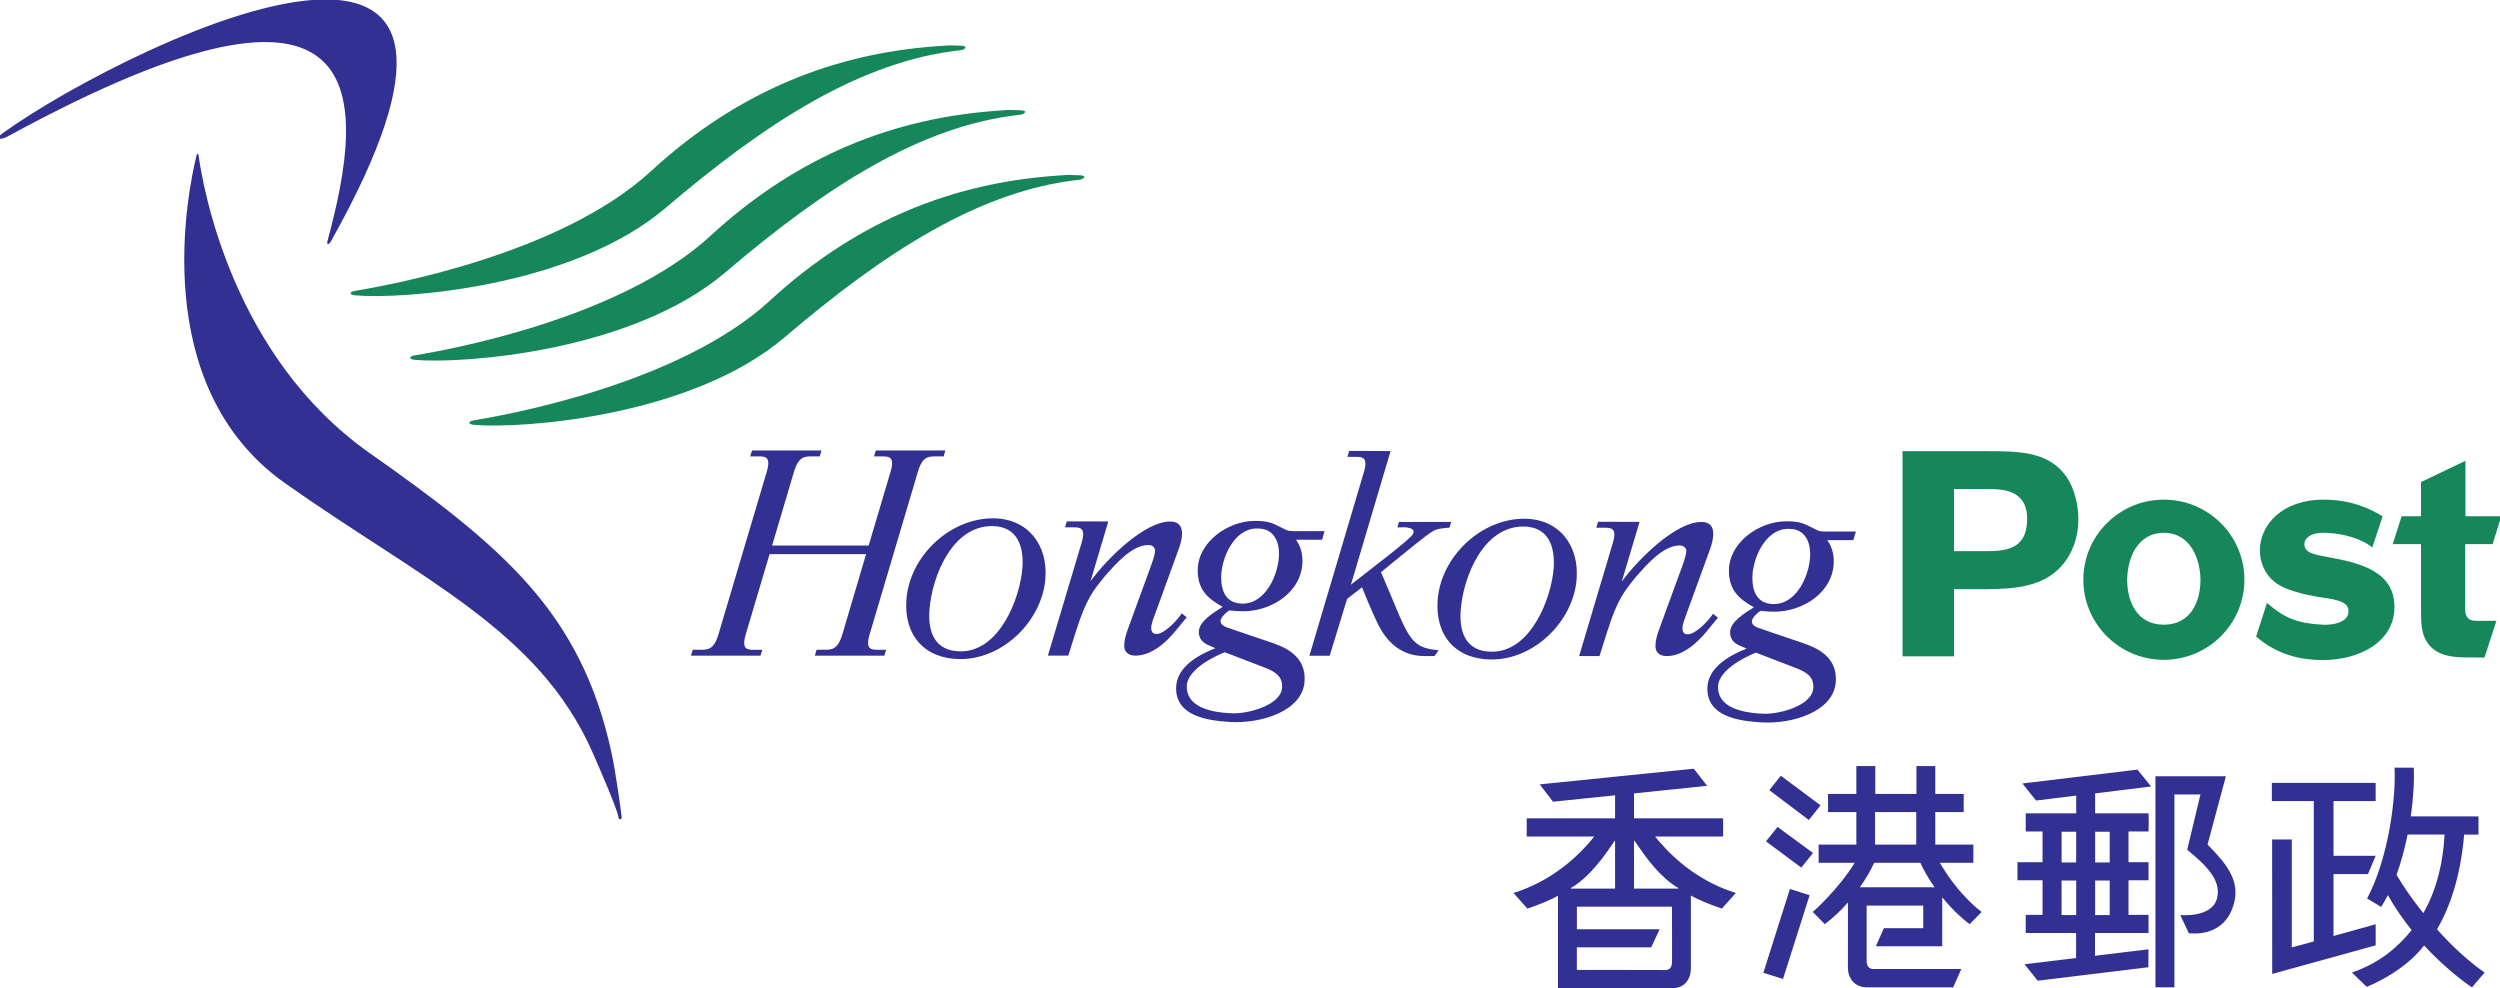 <?xml version="1.0" encoding="UTF-8" standalone="no"?>
<!-- Created with Inkscape (http://www.inkscape.org/) -->

<svg
   width="173.911"
   height="68.752"
   viewBox="0 0 46.014 18.191"
   version="1.1"
   id="svg5"
   xmlns="http://www.w3.org/2000/svg"
   xmlns:svg="http://www.w3.org/2000/svg">
  <defs
     id="defs2">
    <clipPath
       clipPathUnits="userSpaceOnUse"
       id="clipPath159">
      <path
         d="M 0,842 H 595 V 0 H 0 Z"
         transform="translate(-117.356,-63.76)"
         id="path159" />
    </clipPath>
    <clipPath
       clipPathUnits="userSpaceOnUse"
       id="clipPath161">
      <path
         d="M 0,842 H 595 V 0 H 0 Z"
         transform="translate(-116.963,-61.277)"
         id="path161" />
    </clipPath>
    <clipPath
       clipPathUnits="userSpaceOnUse"
       id="clipPath163">
      <path
         d="M 0,842 H 595 V 0 H 0 Z"
         transform="translate(-39.677,-93.15)"
         id="path163" />
    </clipPath>
    <clipPath
       clipPathUnits="userSpaceOnUse"
       id="clipPath165">
      <path
         d="M 0,842 H 595 V 0 H 0 Z"
         transform="translate(-53.319,-66.535)"
         id="path165" />
    </clipPath>
    <clipPath
       clipPathUnits="userSpaceOnUse"
       id="clipPath167">
      <path
         d="M 0,842 H 595 V 0 H 0 Z"
         transform="translate(-84.309,-73.566)"
         id="path167" />
    </clipPath>
    <clipPath
       clipPathUnits="userSpaceOnUse"
       id="clipPath169">
      <path
         d="M 0,842 H 595 V 0 H 0 Z"
         transform="translate(-67.781,-72.697)"
         id="path169" />
    </clipPath>
    <clipPath
       clipPathUnits="userSpaceOnUse"
       id="clipPath171">
      <path
         d="M 0,842 H 595 V 0 H 0 Z"
         transform="translate(-75.739,-76.127)"
         id="path171" />
    </clipPath>
    <clipPath
       clipPathUnits="userSpaceOnUse"
       id="clipPath173">
      <path
         d="M 0,842 H 595 V 0 H 0 Z"
         transform="translate(-94.438,-75.918)"
         id="path173" />
    </clipPath>
    <clipPath
       clipPathUnits="userSpaceOnUse"
       id="clipPath175">
      <path
         d="M 0,842 H 595 V 0 H 0 Z"
         transform="translate(-87.224,-74.277)"
         id="path175" />
    </clipPath>
    <clipPath
       clipPathUnits="userSpaceOnUse"
       id="clipPath177">
      <path
         d="M 0,842 H 595 V 0 H 0 Z"
         transform="translate(-114.922,-74.256)"
         id="path177" />
    </clipPath>
    <clipPath
       clipPathUnits="userSpaceOnUse"
       id="clipPath179">
      <path
         d="M 0,842 H 595 V 0 H 0 Z"
         transform="translate(-112.01,-73.547)"
         id="path179" />
    </clipPath>
    <clipPath
       clipPathUnits="userSpaceOnUse"
       id="clipPath181">
      <path
         d="M 0,842 H 595 V 0 H 0 Z"
         transform="translate(-103.439,-76.105)"
         id="path181" />
    </clipPath>
    <clipPath
       clipPathUnits="userSpaceOnUse"
       id="clipPath183">
      <path
         d="M 0,842 H 595 V 0 H 0 Z"
         transform="translate(0,2.5000001e-5)"
         id="path183" />
    </clipPath>
    <clipPath
       clipPathUnits="userSpaceOnUse"
       id="clipPath185">
      <path
         d="M 0,842 H 595 V 0 H 0 Z"
         transform="translate(-107.631,-59.418)"
         id="path185" />
    </clipPath>
    <clipPath
       clipPathUnits="userSpaceOnUse"
       id="clipPath187">
      <path
         d="M 0,842 H 595 V 0 H 0 Z"
         transform="translate(-114.375,-55.031)"
         id="path187" />
    </clipPath>
    <clipPath
       clipPathUnits="userSpaceOnUse"
       id="clipPath189">
      <path
         d="M 0,842 H 595 V 0 H 0 Z"
         transform="translate(-119.408,-59.488)"
         id="path189" />
    </clipPath>
    <clipPath
       clipPathUnits="userSpaceOnUse"
       id="clipPath191">
      <path
         d="M 0,842 H 595 V 0 H 0 Z"
         transform="translate(-150.916,-62.234)"
         id="path191" />
    </clipPath>
    <clipPath
       clipPathUnits="userSpaceOnUse"
       id="clipPath193">
      <path
         d="M 0,842 H 595 V 0 H 0 Z"
         transform="translate(-47.101,-83.85)"
         id="path193" />
    </clipPath>
    <clipPath
       clipPathUnits="userSpaceOnUse"
       id="clipPath195">
      <path
         d="M 0,842 H 595 V 0 H 0 Z"
         transform="translate(-44.017,-87.236)"
         id="path195" />
    </clipPath>
    <clipPath
       clipPathUnits="userSpaceOnUse"
       id="clipPath197">
      <path
         d="M 0,842 H 595 V 0 H 0 Z"
         transform="translate(-40.907,-90.602)"
         id="path197" />
    </clipPath>
    <clipPath
       clipPathUnits="userSpaceOnUse"
       id="clipPath199">
      <path
         d="M 0,842 H 595 V 0 H 0 Z"
         transform="translate(-125.877,-77.027)"
         id="path199" />
    </clipPath>
    <clipPath
       clipPathUnits="userSpaceOnUse"
       id="clipPath201">
      <path
         d="M 0,842 H 595 V 0 H 0 Z"
         transform="translate(-143.796,-76.713)"
         id="path201" />
    </clipPath>
    <clipPath
       clipPathUnits="userSpaceOnUse"
       id="clipPath203">
      <path
         d="M 0,842 H 595 V 0 H 0 Z"
         transform="translate(-150.924,-74.285)"
         id="path203" />
    </clipPath>
    <clipPath
       clipPathUnits="userSpaceOnUse"
       id="clipPath205">
      <path
         d="M 0,842 H 595 V 0 H 0 Z"
         transform="translate(-135.211,-73.191)"
         id="path205" />
    </clipPath>
  </defs>
  <g
     id="layer1"
     transform="translate(-103.981,-110.067)">
    <g
       id="g1">
      <path
         id="path158"
         clip-path="url(#clipPath159)"
         style="fill:#323092;fill-opacity:1;fill-rule:nonzero;stroke:none"
         d="m -78.111,42.018 c -4.99,-0.098 -13.416,-4.622 -16.667,-6.965 -0.407,-0.293 -0.159,-0.415 0.308,-0.145 19.361,10.539 18.604,1.842 16.623,-5.474 -0.055,-0.193 0.043,-0.241 0.168,-0.042 5.478,9.752 3.702,12.708 -0.432,12.627 z m -6.508,-8.046 c -0.02,0.003 -0.04,-0.011 -0.051,-0.054 -0.459,-1.852 -2.587,-12.052 4.625,-17.134 7.133,-5.029 13.196,-7.646 16.009,-14.007 0.465,-1.055 1.295,-2.978 1.359,-3.397 0.028,-0.159 0.183,-0.133 0.166,0.007 -0.02,0.209 -0.304,2.342 -0.535,3.385 -1.598,7.307 -5.658,10.703 -12.615,15.604 -7.144,5.035 -8.678,13.817 -8.914,15.542 -0.005,0.031 -0.024,0.051 -0.044,0.054 z m 28.907,-15.467 -0.095,-0.309 h 0.401 c 0.367,0 0.706,0.005 0.454,-0.825 l -2.508,-8.445 c -0.242,-0.828 -0.576,-0.812 -0.945,-0.812 h -0.4 l -0.092,-0.309 h 3.625 l 0.095,0.306 h -0.403 c -0.367,0 -0.706,-0.002 -0.454,0.826 l 1.236,4.163 h 5.033 L -51,8.925 C -51.244,8.097 -51.577,8.114 -51.946,8.114 h -0.4 l -0.091,-0.309 h 3.624 l 0.092,0.306 h -0.398 c -0.369,0 -0.708,-0.002 -0.456,0.826 l 2.506,8.443 c 0.244,0.832 0.576,0.814 0.945,0.814 h 0.401 l 0.092,0.309 h -3.627 l -0.094,-0.309 h 0.401 c 0.367,0 0.706,0.005 0.454,-0.825 l -1.134,-3.822 h -5.036 l 1.138,3.832 c 0.244,0.832 0.577,0.814 0.946,0.814 h 0.4 l 0.092,0.309 z m 31.137,-0.023 -0.097,-0.311 h 0.401 c 0.366,0 0.707,0.004 0.453,-0.825 l -2.833,-9.546 h 1.058 l 0.908,2.965 0.779,0.605 c 0,0 0.482,-1.231 0.863,-1.982 0.85,-1.684 2.166,-1.604 2.571,-1.604 h 0.343 l 0.22,0.303 c -1.614,0.14 -1.558,0.73 -3.009,4.072 0,0 2.09,1.712 2.442,1.958 0.349,0.244 0.407,0.312 1.132,0.363 l 0.082,0.297 h -2.72 l -0.082,-0.286 c 0.247,0.004 0.44,0.02 0.526,-0.006 0.121,-0.031 0.426,-0.066 0.283,-0.34 -0.147,-0.287 -1.977,-1.65 -3.231,-2.64 l 2.067,6.968 z m -18.576,-3.517 c -2.259,0 -4.331,-1.973 -4.51,-4.213 -0.151,-1.881 0.945,-3.126 2.815,-3.126 2.226,0 4.253,1.991 4.428,4.184 0.144,1.788 -0.927,3.155 -2.733,3.155 z m 27.699,-0.021 c -2.256,0 -4.331,-1.976 -4.509,-4.214 -0.152,-1.881 0.946,-3.125 2.815,-3.125 2.225,0 4.252,1.987 4.428,4.182 0.141,1.788 -0.928,3.157 -2.735,3.157 z M -29.49,14.832 c -1.439,0 -2.984,-1.133 -2.984,-2.571 0,-0.98 0.472,-1.454 1.302,-1.913 -0.416,-0.273 -1.251,-0.734 -1.244,-1.314 0.011,-0.602 0.569,-0.688 0.86,-0.842 -0.86,-0.338 -2.045,-0.97 -2.045,-2.087 0,-1.484 1.71,-1.688 2.792,-1.756 1.659,-0.105 3.805,0.574 3.907,2.115 0.086,1.317 -0.992,1.779 -1.802,2.048 -1.014,0.338 -2.287,0.779 -2.287,0.779 -0.153,0.077 -0.292,0.139 -0.292,0.338 0,0.155 0.338,0.49 0.473,0.535 0.232,-0.028 0.476,-0.045 0.706,-0.045 1.5,0 3.092,1.026 3.092,2.632 0,0.396 -0.105,0.769 -0.337,1.097 h 1.359 l 0.132,0.45 h -1.563 c -0.266,0 -0.383,0.034 -0.406,0.044 -0.687,0.328 -0.819,0.491 -1.666,0.491 z m 27.702,-0.022 c -1.442,0 -2.988,-1.129 -2.988,-2.569 0,-0.978 0.474,-1.454 1.302,-1.915 -0.414,-0.273 -1.249,-0.734 -1.241,-1.314 0.01,-0.604 0.573,-0.688 0.86,-0.842 -0.859,-0.338 -2.046,-0.97 -2.046,-2.087 0,-1.486 1.709,-1.688 2.793,-1.756 1.657,-0.105 3.805,0.572 3.905,2.115 0.086,1.317 -0.991,1.78 -1.8,2.049 -1.013,0.338 -2.285,0.779 -2.285,0.779 -0.155,0.077 -0.293,0.136 -0.293,0.337 0,0.151 0.336,0.49 0.473,0.535 0.232,-0.03 0.473,-0.045 0.703,-0.045 1.501,0 3.097,1.027 3.097,2.634 0,0.395 -0.109,0.769 -0.34,1.097 H 1.71 l 0.135,0.448 H 0.279 c -0.267,0 -0.38,0.034 -0.403,0.047 -0.688,0.328 -0.817,0.488 -1.664,0.488 z m -37.507,-0.004 -0.097,-0.309 h 0.403 c 0.368,0 0.708,7.56e-4 0.456,-0.823 l -1.753,-5.868 h 1.062 l 0.394,1.247 c 0.563,1.777 0.924,2.161 1.544,2.931 0.506,0.566 1.379,1.592 2.238,1.592 0.166,0 0.35,-0.092 0.35,-0.292 0,-0.215 -0.156,-0.628 -0.201,-0.763 l -1.192,-3.262 c -0.168,-0.443 -0.215,-0.705 -0.215,-0.951 0,-0.273 0.184,-0.502 0.58,-0.502 0.844,0 1.594,0.67 2.128,1.33 l 0.552,0.672 -0.261,0.201 c -0.23,-0.353 -0.901,-1.074 -1.315,-1.074 -0.213,0 -0.277,0.141 -0.277,0.324 0,0.184 0.092,0.43 0.231,0.795 l 1.223,3.366 c 0.076,0.215 0.154,0.508 0.154,0.75 0,0.338 -0.138,0.628 -0.612,0.628 -1.315,0.014 -3.263,-1.886 -4.162,-3.114 l 0.929,3.119 z m 27.697,-0.021 -0.094,-0.311 h 0.403 c 0.368,0 0.707,0.004 0.451,-0.822 l -1.748,-5.87 h 1.061 l 0.394,1.247 c 0.562,1.779 0.924,2.162 1.545,2.93 0.504,0.566 1.378,1.592 2.234,1.592 0.168,0 0.354,-0.092 0.354,-0.289 0,-0.215 -0.158,-0.629 -0.202,-0.766 L -8.393,9.236 C -8.561,8.791 -8.607,8.534 -8.607,8.29 c 0,-0.277 0.184,-0.508 0.583,-0.508 0.841,0 1.591,0.676 2.124,1.332 l 0.554,0.674 -0.261,0.199 c -0.23,-0.351 -0.902,-1.069 -1.314,-1.069 -0.217,0 -0.278,0.136 -0.278,0.319 0,0.184 0.092,0.428 0.229,0.797 l 1.226,3.365 c 0.075,0.215 0.151,0.506 0.151,0.75 0,0.338 -0.134,0.627 -0.609,0.627 -1.314,0.016 -3.264,-1.884 -4.163,-3.113 l 0.929,3.117 z M -43.201,14.561 c 1.338,0 1.673,-1.089 1.585,-2.193 -0.127,-1.602 -1.204,-4.339 -3.211,-4.339 -1.372,0 -1.727,1.026 -1.632,2.193 0.136,1.712 1.173,4.339 3.258,4.339 z m 27.7,-0.023 c 1.34,0 1.671,-1.086 1.585,-2.191 -0.129,-1.6 -1.206,-4.337 -3.214,-4.337 -1.371,0 -1.723,1.024 -1.63,2.191 0.137,1.712 1.171,4.337 3.259,4.337 z m -13.937,-0.103 c 0.038,0.001 0.077,5.04e-4 0.116,-0.002 0.795,0 1.087,-0.658 1.087,-1.299 0,-1.043 -0.673,-2.616 -1.897,-2.616 -0.842,0 -1.119,0.627 -1.119,1.361 0,0.98 0.645,2.518 1.813,2.556 z m 27.7,-0.019 c 0.038,0.001 0.077,4.42e-4 0.116,-0.002 0.795,0 1.084,-0.661 1.084,-1.304 0,-1.039 -0.671,-2.615 -1.897,-2.615 -0.843,0 -1.118,0.627 -1.118,1.361 0,0.978 0.645,2.519 1.815,2.559 z M -31.057,7.982 -28.816,7.118 c 0.562,-0.25 0.744,-0.51 0.744,-0.924 -0.004,-0.987 -1.808,-1.416 -2.544,-1.395 -1.554,0.039 -2.459,0.512 -2.427,1.428 0.037,0.936 1.677,1.648 1.986,1.755 z M -3.361,7.961 -1.117,7.094 c 0.565,-0.246 0.746,-0.509 0.744,-0.923 -0.005,-0.987 -1.808,-1.416 -2.543,-1.395 -1.554,0.043 -2.462,0.511 -2.426,1.427 0.035,0.938 1.676,1.65 1.98,1.758 z M 1.868,2.048 V 0.595 H 0.393 V -0.35 H 1.868 V -2.046 H -0.098 V -2.997 H 1.78 C 0.926,-4.395 -0.401,-5.559 -0.401,-5.559 L 0.223,-6.195 c 0.435,0.324 0.845,0.717 1.208,1.131 l -0.004,-3.363 c 0,-0.317 0.089,-0.573 0.265,-0.768 0.177,-0.197 0.433,-0.296 0.769,-0.296 h 4.455 l 0.426,0.957 H 2.762 c -0.237,0 -0.357,0.148 -0.357,0.445 v 2.862 H 5.356 V -6.407 H 3.302 L 2.886,-7.348 h 3.46 l 0.001,2.552 c 0.414,-0.514 0.904,-1.006 1.43,-1.399 L 8.403,-5.559 c 0,0 -1.162,0.812 -2.18,2.562 h 1.746 v 0.951 H 5.984 v 1.696 H 7.465 V 0.595 H 5.984 V 2.048 H 5.001 V 0.595 H 2.855 V 2.048 Z M 29.93,1.966 c 0.082,-1.621 -0.324,-4.752 -1.431,-6.822 l 0.734,-0.441 c 0.121,0.193 0.235,0.397 0.347,0.614 0.386,-0.678 0.813,-1.283 1.241,-1.824 -0.738,-0.909 -1.683,-1.72 -3.113,-2.212 L 28.48,-9.463 c 0,0 1.893,0.72 2.994,2.158 1.289,-1.405 2.493,-2.186 2.493,-2.186 l 0.659,0.775 c -0.831,0.57 -1.752,1.426 -2.481,2.253 0.676,1.158 1.226,2.75 1.415,4.938 h 0.747 v 0.948 h -3.533 c 0.144,0.979 0.19,1.883 0.161,2.543 z m -36.539,-0.056 -8.032,-0.817 0.693,-0.904 3.236,0.334 v -1.201 h -4.608 V -1.627 h 3.52 c -0.873,-1.1 -2.277,-2.343 -4.208,-2.943 l 0.724,-0.816 c 0.698,0.24 1.23,0.464 1.595,0.671 v -4.828 l 2.877,-0.001 h 3.015 c 0.338,0 0.596,0.098 0.775,0.294 0.174,0.195 0.262,0.452 0.262,0.768 v 1.291 2.487 l 0.019,-0.01 c 0.369,-0.207 0.901,-0.431 1.594,-0.671 l 0.732,0.816 c -1.767,0.547 -3.089,1.633 -3.974,2.659 l -0.009,0.004 c -0.111,0.136 -0.181,0.219 -0.226,0.28 h 3.545 v 0.949 H -9.725 V 0.623 L -5.91,1.017 Z m 23.133,-0.047 -5.997,-0.724 0.712,-0.889 2.092,0.258 v -0.926 h -2.631 V -1.362 h 0.877 v -1.604 h -1.308 v -0.942 h 1.308 V -5.711 H 10.7 V -6.658 h 2.626 v -1.304 l -2.687,-0.325 0.687,-0.857 5.77,0.702 0.003,0.935 -2.788,-0.337 v 1.187 h 2.792 v 0.946 h -1.044 v 1.803 h 1.044 v 0.942 h -1.044 v 1.604 h 1.044 c 0.014,0.315 0.014,0.632 0,0.945 h -2.785 v 1.04 l 2.921,0.359 z M -2.068,1.545 -2.671,0.793 -0.608,-0.765 3.7583808e-4,5.2165346e-5 Z M 17.463,1.515 V -9.489 h 0.989 V 0.568 h 1.358 L 19.12,-2.317 C 20.098,-3.123 20.885,-3.876 20.687,-4.8 20.457,-5.892 18.758,-5.72 18.758,-5.72 l 0.448,-0.952 c 0.178,0 1.888,-0.24 2.36,1.588 0.313,1.209 -0.463,2.106 -1.386,3.038 l 0.955,3.561 z M 23.533,1.173 V 0.224 h 2.187 V -7.097 l -1.148,-0.313 v 5.631 h -1.025 l 0.004,-7.012 5.395,1.491 v 1.099 L 26.748,-6.813 v 3.23 h 1.797 l 0.4,0.951 H 26.748 V 0.224 H 28.946 V 1.173 Z M 2.844,-0.35 H 4.991 V -2.046 H 2.844 Z m -5.086,-0.775 -0.601,-0.753 1.84,-1.367 0.611,0.762 z M 12.57,-1.375 h 0.76 v -1.604 h -0.76 z m 1.749,0 h 0.759 v -1.604 h -0.759 z m 16.292,-0.149 h 1.928 c -0.067,-1.301 -0.353,-2.78 -1.109,-4.097 -0.548,0.682 -1.028,1.371 -1.396,1.998 0.241,0.672 0.434,1.39 0.577,2.099 z M -9.725,-1.846 h 0.026 c 0.035,-0.047 0.073,-0.105 0.123,-0.176 0.53,-0.785 1.251,-1.762 2.165,-2.29 v -0.031 h -2.314 z m -1.012,-0.004 h 0.025 v -2.492 h -2.307 v 0.031 c 0.982,0.569 1.743,1.656 2.282,2.461 z M 2.797,-2.997 h 2.41 c 0.17,-0.382 0.426,-0.827 0.741,-1.274 H 2.053 c 0.315,0.447 0.571,0.892 0.744,1.274 z m 9.772,-0.923 h 0.762 V -5.72 h -0.762 z m 1.75,0 h 0.759 V -5.72 h -0.759 z m -15.914,-0.439 -1.386,-4.37 1.025,-0.325 1.387,4.367 z M -12.704,-5.285 h 4.958 v -1.34 l 0.004,-0.003 v -1.516 c 0,-0.297 -0.114,-0.444 -0.352,-0.444 l -1.797,0.004 h -2.814 v 1.179 h 3.877 l 0.437,0.942 H -12.704 Z"
         transform="matrix(0.353,0,0,-0.353,137.489,124.89)" />
      <path
         id="path192"
         clip-path="url(#clipPath193)"
         style="fill:#16875a;fill-opacity:1;fill-rule:nonzero;stroke:none"
         d="m 24.869,19.549 c -0.088,0.002 -0.23,-0.006 -0.787,-0.047 C 18.914,19.121 13.872,17.266 9.221,12.984 4.519,8.654 -4.463,7.033 -6.193,6.752 c -0.268,-0.033 -0.378,-0.206 0.012,-0.239 2.448,-0.213 11.305,0.411 16.181,4.567 5.176,4.41 10.163,7.664 15.41,8.221 0.141,0.015 0.452,0.233 -0.082,0.233 -0.338,0 -0.371,0.013 -0.458,0.015 z m 3.113,-3.366 c -0.087,0.002 -0.231,-0.006 -0.787,-0.048 C 22.025,15.755 16.98,13.899 12.332,9.62 7.63,5.291 -1.352,3.668 -3.084,3.387 c -0.265,-0.035 -0.379,-0.204 0.01,-0.237 2.451,-0.215 11.306,0.41 16.182,4.564 5.175,4.41 10.162,7.663 15.41,8.224 0.142,0.013 0.454,0.23 -0.082,0.23 -0.337,0 -0.368,0.012 -0.456,0.015 z m 3.083,-3.388 c -0.087,0.003 -0.23,-0.006 -0.785,-0.047 C 25.11,12.369 20.066,10.513 15.419,6.231 10.716,1.903 1.731,0.282 -1.1669988e-4,5.9842257e-4 -0.267,-0.034 -0.379,-0.205 0.013,-0.238 2.461,-0.449 11.32,0.172 16.194,4.326 c 5.175,4.41 10.162,7.663 15.409,8.222 0.144,0.014 0.454,0.23 -0.082,0.23 -0.336,0 -0.368,0.014 -0.456,0.016 z M 74.486,-1.609 V -12.307 h 2.685 v 3.501 h 1.77 c 1.457,0.031 3.424,0.075 4.349,1.983 0.241,0.502 0.363,1.077 0.363,1.667 0,0.729 -0.198,1.591 -0.606,2.196 -0.94,1.35 -2.498,1.351 -4.255,1.351 z M 103.837,-2.112 101.519,-3.222 v -1.781 h -1.011 l -0.463,-1.455 h 1.474 v -3.349 c 0,-0.758 0.012,-1.316 0.331,-1.784 0.5,-0.729 1.381,-0.775 2.186,-0.775 l 0.795,-0.004 0.621,1.915 -1.025,-0.002 c -0.62,0 -0.62,0.408 -0.604,0.892 v 3.107 h 1.43 l 0.451,1.455 H 103.837 Z M 77.171,-3.582 h 1.696 c 0.771,0 2.117,-5.969e-4 2.117,-1.559 0,-1.651 -1.21,-1.682 -2.208,-1.682 H 77.171 Z M 96.451,-4.136 c -2.212,0 -3.334,-1.35 -3.334,-2.65 0,-0.592 0.245,-1.139 0.595,-1.485 0.345,-0.351 0.832,-0.549 1.317,-0.683 0.349,-0.106 0.713,-0.183 1.061,-0.242 0.453,-0.078 0.999,-0.125 1.348,-0.302 0.136,-0.078 0.302,-0.184 0.302,-0.457 0,-0.59 -0.823,-0.737 -1.383,-0.702 -1.338,0.082 -1.954,0.353 -2.87,1.132 l -0.565,-1.752 c 0.606,-0.517 1.664,-1.225 3.47,-1.225 1.862,0 3.743,0.908 3.743,2.773 0,1.877 -1.849,2.302 -3.438,2.591 -0.758,0.135 -1.257,0.226 -1.257,0.681 0,0.228 0.213,0.627 1.121,0.589 1.458,-0.056 2.28,-0.628 2.418,-0.763 l 0.539,1.623 c -0.634,0.392 -1.63,0.87 -3.066,0.87 z m -8.341,-0.001 c -2.316,0 -4.197,-1.87 -4.197,-4.176 0,-2.305 1.881,-4.176 4.197,-4.176 2.321,0 4.201,1.871 4.201,4.176 0,2.306 -1.88,4.176 -4.201,4.176 z m 0,-1.73 c 1.424,0 1.91,-1.416 1.91,-2.473 0,-1.052 -0.471,-2.317 -1.91,-2.317 -1.44,0 -1.91,1.265 -1.91,2.317 0,1.057 0.48,2.473 1.91,2.473 z"
         transform="matrix(0.353,0,0,-0.353,112.705,117.803)" />
    </g>
  </g>
</svg>
